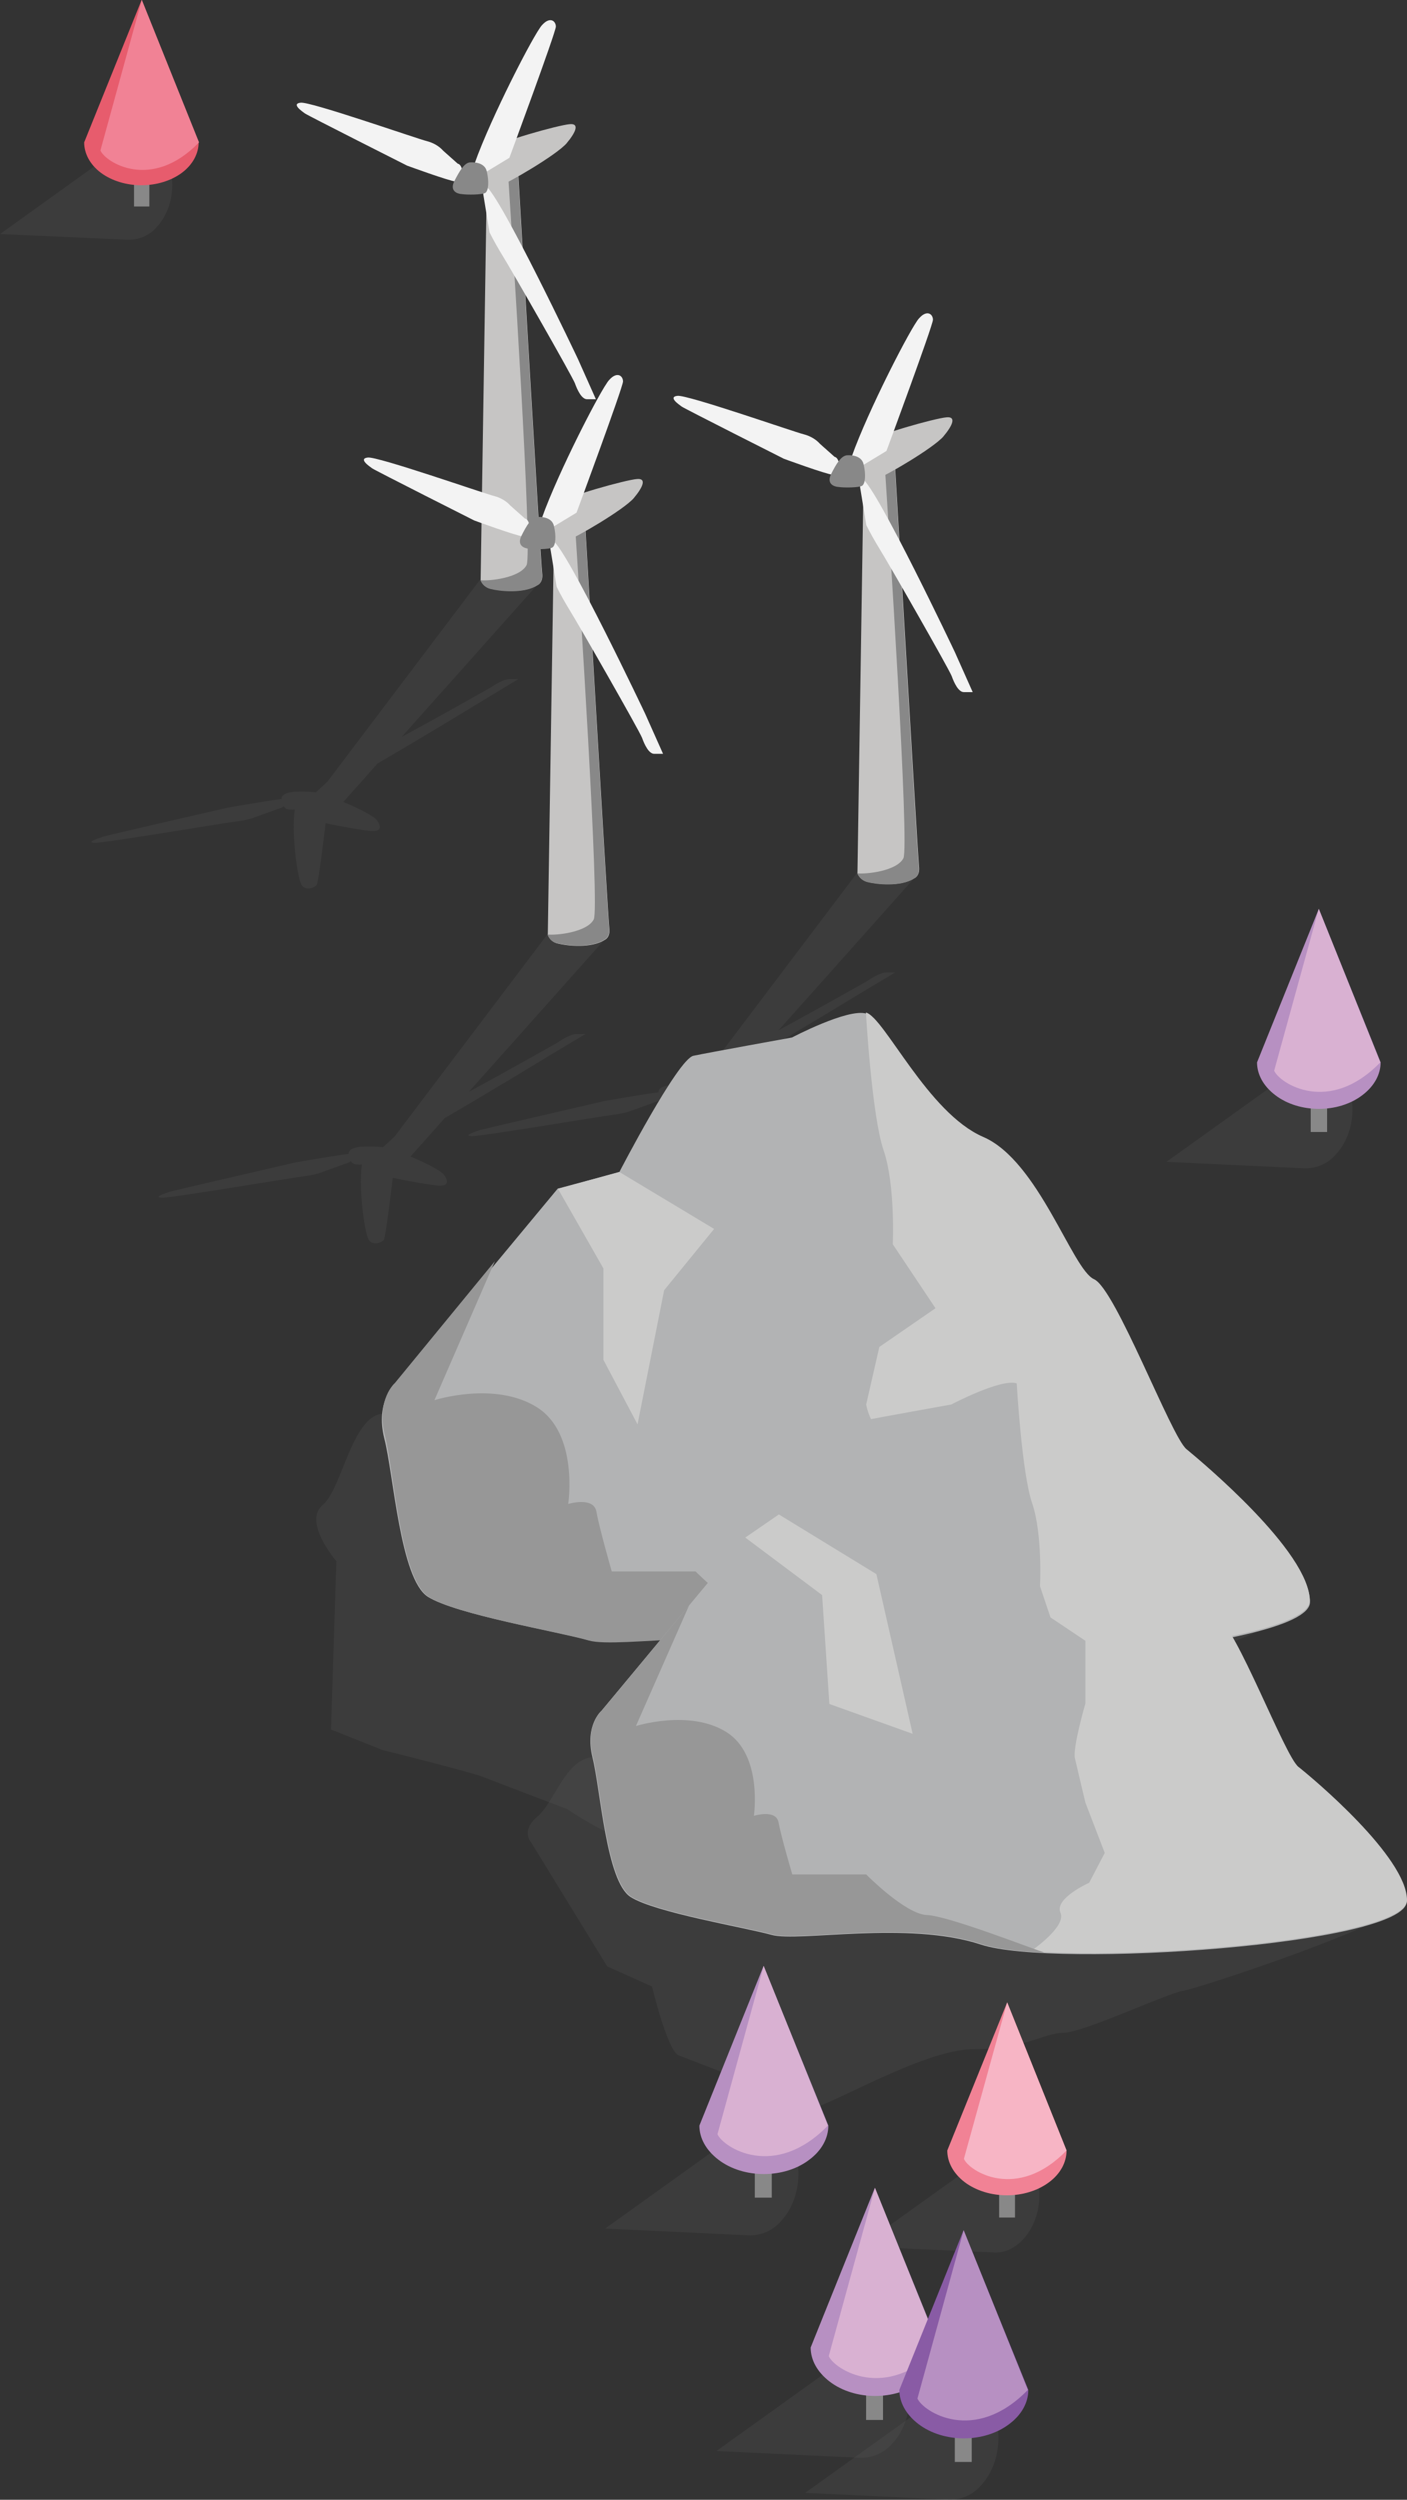 <svg xmlns="http://www.w3.org/2000/svg" viewBox="132.5 7146.8 523.7 929.8">
<rect x="132.5" y="7146.8" width="523.7" height="929.8" fill="#333333" stroke="none"/>
<style type="text/css">
.st0{opacity:0.2;fill:#606161;enable-background:new;}
.st1{fill:#C6C5C4;}
.st2{fill:#888888;}
.st3{fill:#F3F3F3;}
.st4{fill:#B2B3B4;}
.st5{fill:#979797;}
.st6{fill:#CBCBCA;}
.st7{fill:#E75C6D;}
.st8{fill:#F18295;}
.st9{fill:#B790C2;}
.st10{fill:#D9B1D2;}
.st11{fill:#F7B5C5;}
.st12{fill:#895BA5;}
</style>
<g transform="translate(81 -3825)">
<path class="st0" d="M371.5,11341.4c0,0-21.3,13-39.2,23.4c-5.6,6.4-10.2,11.4-12.7,14.3c5,2,11.3,5.2,12.5,6.8c1.7,2.4,1.6,4.2-2,4c-2.2-0.1-10.6-1.5-17.1-2.9c-0.9,7.3-2.7,22.1-3.3,23c-0.9,1.2-3.9,2.2-5.5,0.3s-4-19-2.7-28.3c-0.5,0.1-1.1,0.1-1.6,0c-1,0.1-2-0.3-2.5-1.2c-0.6,0.5-1.4,0.8-2.2,1l-7.5,2.7c-2.5,1-5,1.6-7.6,1.9c-4.4,0.5-49.9,8.2-53.2,8s1.9-1.8,3.3-2.3c1.4-0.4,46.4-10.8,46.4-10.8s15.3-2.7,20-3.2c-0.2-1.9,2.9-2.6,4.8-2.7c2.7-0.1,5.3-0.1,8,0.2l0.2-0.2l4.1-3.8l57.1-75.5l0,0c1.6-1.1,3.4-1.7,5.3-1.8c3.4-0.4,13-1.1,16.7,0.8c0,0,1.4,0.3,0.3,1.8c-0.2,0.3-0.4,0.5-0.6,0.8c-1.3,1.3-29.6,33.2-51.2,57.3c13.7-7.4,31.6-17.5,33-18.3c2-1.4,5.1-3.2,7.1-3.2h3.3L371.5,11341.4z"/>
<g transform="translate(250.452 12318.934)">
<path class="st1" d="M122.6-1176.6l-2.4,154.2c0.6,1.7,2.1,3,3.9,3.3c3.1,0.8,12.2,1.9,17.3-1.4c0,0,2.2-0.8,1.7-4.5c-0.4-3.8-9.1-152.2-9.1-152.2C130.4-1178.9,126.1-1178.6,122.6-1176.6z"/>
<path class="st2" d="M124-1019c3.1,0.8,12.2,1.9,17.3-1.4c0,0,2.2-0.8,1.7-4.5s-9.1-152.2-9.1-152.2c-1.2-0.5-2.5-0.9-3.8-1c1.8,27.5,9.5,146,7.2,150.2c-2.5,4.8-14,6-17.2,5.6C120.8-1020.7,122.3-1019.4,124-1019z"/>
<path class="st1" d="M123.6-1182.5c0,0-4.3,2.9-4.2,7.3c0.1,3.6,3.1,6.4,6.7,6.3c0.4,0,0.8-0.1,1.2-0.1c3.3-1,21.2-11.5,24.9-15.8c3.6-4.3,4.8-7.5,1.1-7.1C149.3-1191.6,126.4-1185.3,123.6-1182.5z"/>
<path class="st3" d="M121.2-1165.8l2.3,14c1.5,3,3.1,5.8,4.8,8.6c3.2,5.1,26.1,45.1,27,47.6s2.5,5.9,4.5,5.9h3.3l-6.7-15c0,0-28.8-60.7-34.3-64.3C120.8-1170.4,121.2-1165.8,121.2-1165.8z"/>
<path class="st3" d="M121.1-1173.4l9.9-6c0,0,17.3-46.7,17.3-48.8s-2.2-3.9-5.2-0.5c-3,3.3-19,34.4-25,51.3C116.6-1172.4,121.1-1173.4,121.1-1173.4z"/>
<path class="st3" d="M111.7-1177.2l-5.4-4.8c-1.6-1.8-3.8-3-6.1-3.6c-4-1-43.4-14.8-47-14.3c-3.6,0.4,0.5,3.2,1.6,4s38,19.4,38,19.4s15.5,5.7,18.4,6S114-1176.8,111.7-1177.2z"/>
<path class="st2" d="M116.6-1177.8c0,0,5.1-0.4,5.9,3.4c0.9,3.8,0.6,7.1-0.5,7.9c-1.2,0.8-6.9,0.8-8.8,0.5c-1.8-0.1-4.6-1.2-2.8-4.8C112.2-1174.4,114.2-1177.9,116.6-1177.8z"/></g>
<path class="st0" d="M256.2,11364.3c0,0-21.3,13-39.2,23.4c-5.6,6.4-10.2,11.4-12.7,14.3c5,2,11.3,5.2,12.5,6.8c1.7,2.4,1.6,4.2-2,4c-2.2-0.1-10.6-1.5-17.1-2.9c-0.9,7.3-2.7,22.1-3.3,23c-0.9,1.2-3.9,2.2-5.5,0.3s-4-19-2.7-28.3c-0.5,0.1-1.1,0.1-1.6,0c-1,0.1-2-0.3-2.5-1.2c-0.6,0.5-1.4,0.8-2.2,1l-7.5,2.7c-2.5,1-5,1.6-7.6,1.9c-4.4,0.5-49.9,8.2-53.2,8s1.9-1.8,3.3-2.3c1.4-0.4,46.4-10.8,46.4-10.8s15.3-2.7,20-3.2c-0.2-1.9,2.9-2.6,4.8-2.7c2.7-0.1,5.3-0.1,8,0.2l0.2-0.2l4.1-3.8l57.1-75.5l0,0c1.6-1.1,3.4-1.7,5.3-1.8c3.4-0.4,13-1.1,16.7,0.8c0,0,1.4,0.3,0.3,1.8c-0.2,0.3-0.4,0.5-0.6,0.8c-1.3,1.3-29.6,33.2-51.2,57.3c13.7-7.4,31.6-17.5,33-18.3c2-1.4,5.1-3.2,7.1-3.2h3.3L256.2,11364.3z"/>
<path class="st0" d="M231.2,11232.4c0,0-21.3,13-39.2,23.4c-5.6,6.4-10.2,11.4-12.7,14.3c5,2,11.3,5.2,12.5,6.8c1.7,2.4,1.6,4.2-2,4c-2.2-0.1-10.6-1.5-17.1-2.9c-0.9,7.3-2.7,22.1-3.3,22.9c-0.9,1.2-3.9,2.2-5.5,0.3s-4-19-2.7-28.3c-0.5,0.1-1.1,0.1-1.6,0c-1,0.1-2-0.3-2.5-1.2c-0.6,0.5-1.4,0.8-2.2,1l-7.5,2.7c-2.5,1-5,1.6-7.6,1.9c-4.4,0.5-49.9,8.2-53.2,8c-3.3-0.2,1.9-1.8,3.3-2.3s46.4-10.8,46.4-10.8s15.3-2.7,20-3.2c-0.2-1.9,2.9-2.6,4.8-2.7c2.7-0.1,5.3-0.1,8,0.2l0.2-0.2l4.1-3.8l57.1-75.5l0,0c1.6-1.1,3.4-1.7,5.3-1.8c3.4-0.4,13-1.1,16.7,0.8c0,0,1.4,0.3,0.3,1.8c-0.2,0.3-0.4,0.5-0.6,0.8c-1.3,1.3-29.6,33.2-51.2,57.3c13.7-7.4,31.6-17.5,33-18.3c2-1.4,5.1-3.2,7.1-3.2h3.3L231.2,11232.4z"/><g transform="translate(110.198 12209.896)">
<path class="st1" d="M122.6-1176.6l-2.4,154.2c0.6,1.7,2.1,3,3.9,3.3c3.1,0.6,12.2,1.9,17.3-1.4c0,0,2.2-0.8,1.7-4.5s-9.1-152.2-9.1-152.2C130.4-1178.8,126.1-1178.6,122.6-1176.6z"/>
<path class="st2" d="M124-1019c3.1,0.8,12.2,1.9,17.3-1.4c0,0,2.2-0.8,1.7-4.5s-9.1-152.2-9.1-152.2c-1.2-0.5-2.5-0.9-3.8-1c1.8,27.5,9.5,146,7.2,150.2c-2.5,4.8-14,6-17.2,5.6C120.8-1020.6,122.2-1019.4,124-1019z"/>
<path class="st1" d="M123.6-1182.5c0,0-4.3,2.9-4.2,7.3c0.1,3.6,3.1,6.4,6.7,6.3c0.4,0,0.8-0.1,1.2-0.1c3.2-1,21.2-11.5,24.9-15.8c3.6-4.3,4.8-7.5,1.1-7.1C149.3-1191.6,126.4-1185.3,123.6-1182.5z"/>
<path class="st3" d="M121.2-1165.7l2.3,14c1.5,3,3.1,5.8,4.8,8.6c3.2,5.1,26.1,45.1,27,47.6s2.5,5.9,4.5,5.9h3.3l-6.7-15c0,0-28.8-60.7-34.3-64.3C120.8-1170.4,121.2-1165.7,121.2-1165.7z"/>
<path class="st3" d="M121-1173.4l9.9-6c0,0,17.3-46.7,17.3-48.8s-2.2-3.9-5.2-0.5c-3,3.3-19,34.4-25,51.3C116.5-1172.4,121-1173.4,121-1173.4z"/>
<path class="st3" d="M111.7-1177.2l-5.4-4.8c-1.6-1.8-3.8-3-6.1-3.6c-4-1-43.4-14.8-47-14.3c-3.6,0.4,0.5,3.2,1.6,4s38,19.4,38,19.4s15.5,5.7,18.4,6S114-1176.8,111.7-1177.2z"/>
<path class="st2" d="M116.6-1177.7c0,0,5.1-0.4,5.9,3.4c0.9,3.8,0.6,7.1-0.5,7.9c-1.2,0.8-6.9,0.8-8.8,0.5c-1.8-0.1-4.6-1.2-2.8-4.8C112.2-1174.2,114.2-1177.9,116.6-1177.7z"/></g><g transform="translate(135.195 12341.884)">
<path class="st1" d="M122.6-1176.6l-2.4,154.2c0.6,1.7,2.1,3,3.9,3.3c3.1,0.8,12.2,1.9,17.3-1.4c0,0,2.2-0.8,1.7-4.5s-9.1-152.2-9.1-152.2C130.4-1178.8,126.1-1178.6,122.6-1176.6z"/>
<path class="st2" d="M124-1019.2c3.1,0.8,12.2,1.9,17.3-1.4c0,0,2.2-0.8,1.7-4.5s-9.1-152.2-9.1-152.2c-1.2-0.5-2.5-0.9-3.8-1c1.8,27.5,9.5,146,7.2,150.2c-2.5,4.8-14,6-17.2,5.6C120.7-1020.7,122.2-1019.4,124-1019.2z"/>
<path class="st1" d="M123.6-1182.5c0,0-4.3,2.9-4.2,7.3c0.1,3.6,3.1,6.4,6.7,6.3c0.4,0,0.8-0.1,1.2-0.1c3.2-1,21.2-11.5,24.9-15.8c3.6-4.3,4.8-7.5,1.1-7.1C149.4-1191.6,126.4-1185.4,123.6-1182.5z"/>
<path class="st3" d="M121.2-1165.8l2.3,14c1.5,3,3.1,5.8,4.8,8.6c3.2,5.1,26.1,45.1,27,47.6s2.5,5.9,4.5,5.9h3.3l-6.7-15c0,0-28.8-60.7-34.3-64.3C120.8-1170.4,121.2-1165.8,121.2-1165.8z"/>
<path class="st3" d="M121-1173.4l9.9-6c0,0,17.3-46.7,17.3-48.8s-2.2-3.9-5.2-0.5c-3,3.3-19,34.4-25,51.3C116.5-1172.5,121-1173.4,121-1173.4z"/>
<path class="st3" d="M111.7-1177.2l-5.4-4.8c-1.6-1.8-3.8-3-6.1-3.6c-4-1-43.4-14.8-47-14.3c-3.6,0.4,0.5,3.2,1.6,4s38,19.4,38,19.4s15.5,5.7,18.4,6C114.2-1170.1,114-1176.8,111.7-1177.2z"/>
<path class="st2" d="M116.6-1177.8c0,0,5.1-0.4,5.9,3.4c0.9,3.8,0.6,7.1-0.5,7.9s-6.9,0.8-8.8,0.5c-1.8-0.1-4.6-1.2-2.8-4.8C112.2-1174.4,114.2-1178,116.6-1177.8z"/></g>
<path class="st0" d="M176.7,11552.5l-2,62.6l19.1,7.6c0,0,32.5,8.1,37.4,10c4.8,1.9,31.4,12,31.4,12s15.4,10.5,22.3,11s49.5-25.8,71.1-25.8c21.8,0,29.5-6.9,38-6.9s43.9-16.7,50.5-17.8c6.7-1.1,88.8-28.1,94.6-37.7c5.8-9.6-160.8-38-192.3-39.8s-70.6-17.2-82.1-18.1c-11.5-1-59.3-13-70.8-12c-11.5,1.1-15,27.8-22.3,34C164.1,11537.9,176.7,11552.5,176.7,11552.5z"/>
<path class="st4" d="M198.3,11487.1l60.8-73.2l22.9-6.1c0,0,21.8-42.1,27.6-43.3c5.7-1.2,36.7-6.8,36.7-6.8s20.7-10.9,27.6-8.9c6.9,1.9,32.1,63.1,52.8,72.1c20.7,8.9,24.1,23.6,32.1,27.2c8.1,3.6,28.7,58.6,34.4,63.2s45.9,38,45.9,56.4c0,18.2-149.1,28.6-180.2,18.2c-31-10.3-77-0.9-88.5-4.1c-11.4-3.2-49.3-9.5-59.7-16.1c-10.3-6.7-12.7-45.7-16.2-59C191.2,11493.2,198.3,11487.1,198.3,11487.1z"/>
<path class="st5" d="M385.2,11589.4c-3.8-1-40-15.4-49-15.8s-25.8-17.3-25.8-17.3h-31.2c0,0-4.7-16.4-5.7-22.2s-10.5-2.9-10.5-2.9s4-26.2-11.7-36c-15.7-9.8-38.1-2.6-38.1-2.6l22.5-51.7l-37.2,45.3c0,0-7.1,6.1-3.7,19.6c3.4,13.6,5.8,53.2,16.2,59.9c10.3,6.7,48.3,13,59.7,16.3c11.5,3.2,57.6-6.2,88.6,4.2c5.6,1.8,14.9,3.1,26.5,3.7C385.6,11589.6,385.4,11589.4,385.2,11589.4z"/>
<path class="st6" d="M383.8,11434.6l15.9,23.8l-20.9,14.4l-4.9,21.4c0,0,3.2,20.8,24.7,12.9c4.2-1.5,4.4,18.7,4.4,18.7l8.3,21.3l-6.6,12.6c0,0-14.8,6.6-12.1,12.6c2.7,6-12.7,16.4-12.7,16.4l0,0c51.3,3.8,159.1-6,159.1-21.5c0-18.2-40.2-51.7-45.9-56.4s-26.4-59.7-34.4-63.2c-8.1-3.6-20.6-44-41.2-52.9c-20.7-8.9-36.8-44.5-43.7-46.3c0,0,2.2,38.6,6.6,51.3C384.8,11412.6,383.8,11434.6,383.8,11434.6z"/>
<path class="st6" d="M259.2,11414l16.9,29.6v34l12.7,24l9.9-49.9l18.6-22.8l-35.3-21.2L259.2,11414z"/>
<path class="st0" d="M249.2,11657.1l28.3,46.1l16.7,7.5c0,0,5.7,23.9,9.9,25.6c4.3,1.7,27.6,10.6,27.6,10.6s13.6,9.2,19.6,9.7s43.5-22.7,62.6-22.6c19.1,0,26-6,33.4-6.1c7.4,0,38.6-14.7,44.5-15.6s78.2-24.8,83.3-33.2c5.2-8.4-141.6-33.5-169.4-35s-62.2-15.2-72.3-15.9c-10.1-0.9-51.4-3.8-61.5-2.8s-13.9,16.7-20.5,22.2C245.2,11652.9,249.2,11657.1,249.2,11657.1z"/>
<path class="st4" d="M275.4,11608.1l53.6-64.4l20.1-5.5c0,0,19.2-37.1,24.2-38.1s32.3-5.9,32.3-5.9s18.2-9.6,24.2-7.9c6,1.7,28.2,55.5,46.4,63.5c18.2,7.9,21.2,20.8,28.2,23.9c7.1,3.1,25.2,51.6,30.3,55.7c5.1,4,40.4,33.5,40.4,49.6c0,16.1-131.2,25.1-158.5,16.1s-67.8-0.8-77.9-3.6c-10.1-2.8-43.4-8.3-52.5-14.1c-9.1-5.8-11.2-40.2-14.2-52C269.1,11613.4,275.4,11608.1,275.4,11608.1z"/>
<path class="st6" d="M438.6,11561.8l3.9,11.6l13,8.7v23.3c0,0-4.8,16.5-3.9,20.4s3.9,16.5,3.9,16.5l7.2,18.7l-5.8,11.1c0,0-13,5.8-10.7,11.1c2.4,5.3-11.1,14.4-11.1,14.4l0,0c45.1,3.3,140.1-5.3,140.1-19c0-16.1-35.3-45.6-40.4-49.6c-5.1-4-23.3-52.5-30.3-55.7c-7.1-3.1-10.1-16.1-28.2-23.9c-18.2-7.9-40.4-61.7-46.4-63.5c0,0,1.9,33.9,5.8,45.1C439.6,11542.5,438.6,11561.8,438.6,11561.8z"/>
<path class="st6" d="M328.9,11543.7l28.6,21.4l2.7,40.5l31,11.1l-13.5-59.4l-36.3-22.2L328.9,11543.7z"/>
<path class="st5" d="M439.6,11697.8c-3.3-0.9-35.1-13.4-43.1-13.7s-22.6-15.1-22.6-15.1h-27.5c0,0-4.2-14.2-5.1-19.3c-0.9-5.1-9.2-2.5-9.2-2.5s3.4-22.7-10.3-31.2s-33.6-2.2-33.6-2.2l19.8-44.9l-32.6,39.3c0,0-6.2,5.3-3.2,17s5.1,46.1,14.2,52c9.1,5.8,42.5,11.3,52.5,14.1c10.1,2.8,50.6-5.5,77.9,3.6c4.8,1.6,13.1,2.7,23.3,3.2C440,11698,439.8,11697.9,439.6,11697.8z"/>
<g transform="translate(-0.284 12202.454)">
<path class="st0" d="M51.8-1143.6l51-36.6c4.2,0.5,7.9,3,9.9,6.7c5.1,8.1,4,20.3-2.6,27.3c-2.7,3.2-6.8,4.9-11.1,4.7L51.8-1143.6z"/>
<g transform="translate(31.314)">
<g transform="translate(18.562 65.746)">
<rect x="51.8" y="-1230.7" class="st2" width="5.7" height="11.1"/></g>
<path class="st7" d="M73.2-1230.7l-21.4,53c0,4.1,2.1,8.2,6.2,11.3c8.4,6.2,21.8,6.2,30.2,0c4.1-3.1,6.2-7.2,6.2-11.3L73.2-1230.7z"/>
<g transform="translate(5.951)">
<path class="st8" d="M67.3-1230.7l-15.4,56c1.8,4.4,19,15.3,36.7-3L67.3-1230.7z"/></g></g></g>
<g transform="translate(224.94 12933.724)">
<path class="st0" d="M51.8-1133l57.2-41c4.7,0.6,8.9,3.4,11.2,7.5c5.7,9.1,4.4,22.8-2.9,30.7c-3.1,3.6-7.7,5.6-12.4,5.3L51.8-1133z"/>
<g transform="translate(35.079)">
<g transform="translate(20.635 73.696)">
<rect x="51.8" y="-1230.7" class="st2" width="6.3" height="12.5"/></g>
<path class="st9" d="M75.7-1230.7l-23.9,59.4c0,4.6,2.4,9.1,7.1,12.7c9.3,7.1,24.5,7.1,33.8,0c4.7-3.5,7.1-8.1,7.1-12.7L75.7-1230.7z"/>
<g transform="translate(6.633)">
<path class="st10" d="M69.1-1230.7l-17.2,62.6c2.1,4.9,21.2,17.2,41.1-3.2L69.1-1230.7z"/></g></g></g>
<g transform="translate(433.859 12540.553)">
<path class="st0" d="M51.8-1136.6l55-39.4c4.5,0.6,8.5,3.3,10.8,7.2c5.5,8.8,4.3,22-2.8,29.5c-3,3.5-7.4,5.3-11.9,5.1L51.8-1136.6z"/>
<g transform="translate(33.723)">
<g transform="translate(19.979 70.989)">
<rect x="51.8" y="-1230.7" class="st2" width="6.1" height="12"/></g>
<path class="st9" d="M74.8-1230.7l-23,57.1c0,4.4,2.3,8.8,6.8,12.2c8.9,6.8,23.5,6.8,32.4,0c4.5-3.4,6.8-7.8,6.8-12.2L74.8-1230.7z"/>
<g transform="translate(6.376)">
<path class="st10" d="M68.4-1230.7l-16.6,60.2c2,4.7,20.4,16.6,39.5-3.1L68.4-1230.7z"/></g></g></g>
<g transform="translate(319.86 12947.281)">
<path class="st0" d="M51.8-1139.9l53.1-38c4,0.4,7.7,2.7,10.3,6.9c5.3,8.4,4.1,21.1-2.7,28.4c-3.4,3.7-7.5,5.3-11.5,4.9L51.8-1139.9z"/>
<g transform="translate(32.426)">
<g transform="translate(19.308 68.537)">
<rect x="51.8" y="-1230.7" class="st2" width="5.9" height="11.5"/></g>
<path class="st8" d="M74.1-1230.7l-22.3,55.1c0,4.3,2.2,8.5,6.5,11.8c8.7,6.5,22.7,6.5,31.4,0c4.3-3.2,6.5-7.5,6.5-11.8L74.1-1230.7z"/>
<g transform="translate(6.191)">
<path class="st11" d="M67.9-1230.7l-16.1,58.2c1.9,4.6,19.8,15.9,38.2-3.1L67.9-1230.7z"/></g></g></g>
<g transform="translate(266.357 13016.262)">
<path class="st0" d="M51.8-1132.8l57.2-41c4.7,0.6,8.9,3.4,11.2,7.5c5.7,9.1,4.4,22.8-2.9,30.7c-3.1,3.6-7.7,5.6-12.4,5.3L51.8-1132.8z"/>
<g transform="translate(35.079)">
<g transform="translate(20.635 73.843)">
<rect x="51.8" y="-1230.7" class="st2" width="6.3" height="12.5"/></g>
<path class="st9" d="M75.7-1230.7l-23.9,59.4c0,4.6,2.4,9.1,7.1,12.7c9.3,7.1,24.5,7.1,33.8,0c4.7-3.5,7.1-8.1,7.1-12.7L75.7-1230.7z"/>
<g transform="translate(6.633)">
<path class="st10" d="M69.1-1230.7l-17.2,62.6c2.1,4.9,21.2,17.2,41.1-3.2L69.1-1230.7z"/></g></g></g>
<g transform="translate(299.373 13032.031)">
<path class="st0" d="M51.8-1133l57.2-41c4.7,0.6,8.9,3.4,11.2,7.5c5.7,9.1,4.4,22.8-2.9,30.7c-3.1,3.6-7.7,5.6-12.4,5.3L51.8-1133z"/>
<g transform="translate(35.079)">
<g transform="translate(20.635 73.696)">
<rect x="51.8" y="-1230.7" class="st2" width="6.3" height="12.5"/></g>
<path class="st12" d="M75.7-1230.7l-23.9,59.4c0,4.6,2.4,9.1,7.1,12.7c9.3,7.1,24.5,7.1,33.8,0c4.7-3.5,7.1-8.1,7.1-12.7L75.7-1230.7z"/>
<g transform="translate(6.633)"><path class="st9" d="M69.1-1230.7l-17.2,62.6c2.1,4.9,21.2,17.2,41.1-3.2L69.1-1230.7z"/></g>
</g></g></g></svg>